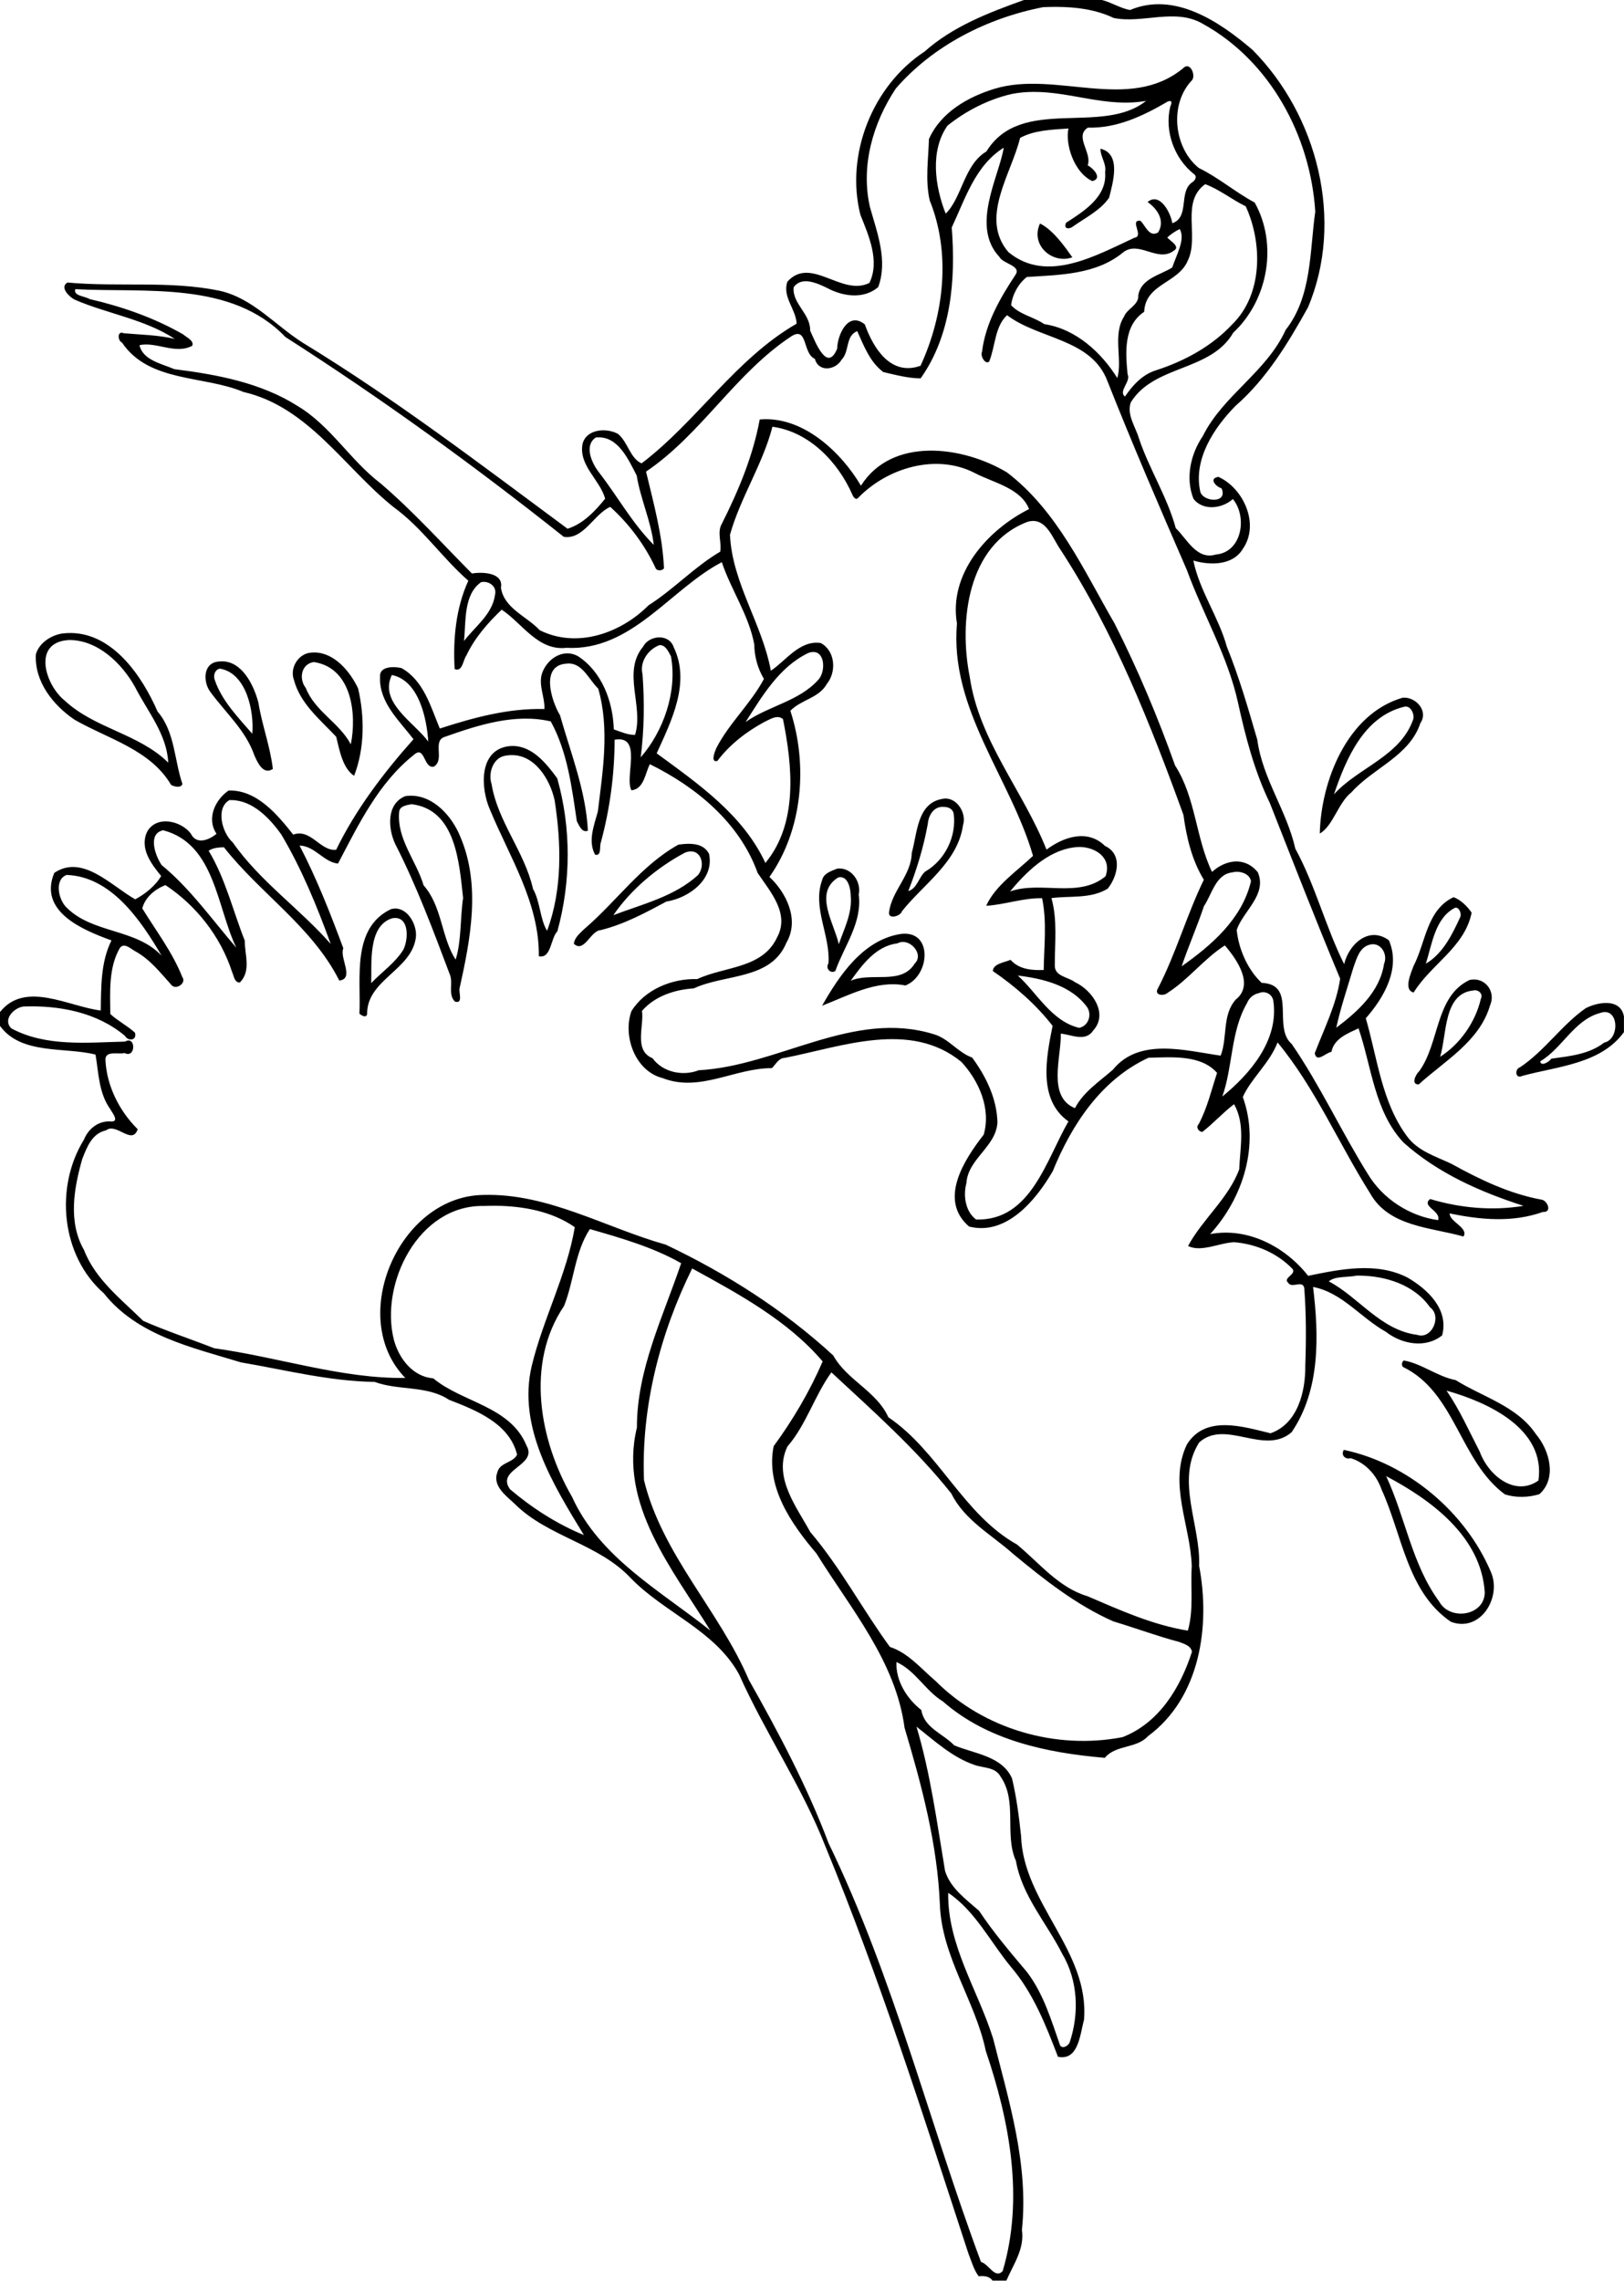 <?xml version="1.0" encoding="UTF-8" standalone="no"?>
<svg id="svg2" xmlns:rdf="http://www.w3.org/1999/02/22-rdf-syntax-ns#" xmlns="http://www.w3.org/2000/svg" height="1737pt" width="1237pt" version="1.1" xmlns:cc="http://creativecommons.org/ns#" xmlns:dc="http://purl.org/dc/elements/1.1/" viewBox="0 0 1237 1737">
 <path id="path4" d="m974.88 0c-33.48 12.05-67.57 25.05-94.56 49.088-49.52 32.4-75.68 98.012-61.1 155.45 7.93 19.78 18.67 44.04 8.57 64.8-26.32 13.26-55.64-26.08-78.07-1.2-5.08 14.53 8.18 26.12 8.77 40-58.34 33.71-94.59 92.6-147.58 132.98-10.96-4.53-13.24-20.85-22.71-28.17-11.14-5.88-29.85-4.51-33.52 9.56-3.95 20.65 16.47 34.05 21.52 52.25-9.48 11.73-21.12 24.13-35.84 28.6-82.45-61.05-164.12-123.45-251.81-176.9-26.39-16.58-47.74-42.51-79.27-49.61-47.77-9.91-96.84-3.38-145.03-7.88-7.95 4.63 2.187 13.98 6.85 16.32 31.12 13.45 66.94 18.65 95.28 37.37-16.04-3.81-32.38-3.96-48.62-5.41-6.2-2.79-5.96 7-1.54 8.96 25.74 38.1 77.72 30.99 115.58 46.95 61.94 14.25 96.07 72.14 142.92 109.6 27.24 19.74 46.1 48.14 71.19 70.1-11.94 26.07-14.66 55.7-13.03 84.09 7.52 3.25 8.01-8.86 11.21-12.96 7.8-16.64 20.54-31.2 33.59-43.56 19.36 12.72 34.46 39.37 61.47 36.32 62.28 3.31 98.74-55.69 148.1-81.55 8.91 26.66 25.76 50.4 30.91 78.3 0.15 11.6 3.26 22.91 9.19 32.86-12.56 23.6-33.1 42.03-45.31 65.82-1.28 2.97-5.92 14.03 0.96 12.28 11.66-15.55 27.51-27.77 44.51-37.01 5.3-2.35 12.4-7.59 17.98-2.85 9.05 44.9 14.52 99.12-16.74 136.94-21.3-45.89-63.95-75.32-103.51-104.35 14.06-30.91 32.43-67.32 16.23-100.99-4.32-13.26-23.47-11.63-29.23-0.48-20.03 24.2 0.83 56.62-7.6 83.93-6.99 0.08-13.75-3.03-20.24-5.26-0.7-26.38-11.31-55.02-34.22-69.75-14.73-7.97-30.37 3.44-34.48 17.66-2.74 11.14 3.15 21.63 2.66 32.73-34.17-0.95-67.41 8.13-99.62 18.56-8.69-20.84-15.25-45.62-36.44-57.55-6.96-1.69-21.34-2.01-20.45 8.39-1.05 24.38 18.33 41.58 31.84 59.33-28.5 31.99-54.95 66.83-73.66 105.28-15.05 1.58-24.12-20.58-40.84-14.47-14.91-18.7-34.48-42.81-61.57-41.97-12.84 8.82-21.23 26.81-11.48 41.15-6.02 5.24-18.98 11.45-24.53-0.25-9.63-12.34-32.55-17.39-41.43-1.84-7.59 15.65 3.72 30.74 13.25 42.3-5.3 9.27-15.29 17.2-24.68 22.22-22.85-12.87-50.188-43.31-77.088-25.17-15.312 36.96 27.35 54.4 54.458 64.29-10.282 20.71-9.808 44.09-10.182 66.73-30.288-3.6-72.063-28.79-95.938 1.47v13.18c20.088 27.82 62.212 19.9 90.949 27.32 3.013 17.7 3.063 36.8 14.171 52.1 1.59 3.1 8.6 11.5 1.17 11.6-11.915-1.2-22.078 6.5-26.378 17.3-27.937 45.1-21.825 110.6 18.912 146.2 31.826 40.3 84.026 51.6 130.56 65.8 42.32 7.2 84.16 18 127.31 18.6 22.97 8.5 49.68 3.1 70.78 17 25.77 10 57.55 22.5 64.85 52.2-3.37 7.8-16.52 7.3-18.79 16.9-4.93 13.3 8.82 22.5 16.92 30.4 31.57 31.1 79.4 37.6 109.91 70.1 32.05 33.2 80.24 49.8 103.25 91.7 24.92 55.9 60 106.8 82.27 163.9 52.24 126.7 93.61 257.5 136.17 387.6 2.91 7.3 5.01 15.2 9.7 21.6 5.03-0.3 10.04-0.3 13.25 4.2h13.18c6.77-15.6 17.43-30.2 14.81-48.3 6.57-62.2-12.4-122.7-27.43-182.2-14.48-46.1-43.56-88.9-42.76-138.7 25.71 17.2 40.17 46.9 59.71 70.5 21.23 24.8 33.31 55.6 44.79 85.6 19.7 4 21-21.6 24.8-35.1 5.5-65.6-57.89-111-59.92-175.1-1.98-18.4-4.31-36.8-8.61-54.8-9.46-21.4-36.05-23.5-55.06-31.5-10.89-11.4-28.46-16.4-31.3-33.6-13.77-10.8-24.51-27.9-23.68-45.7 18.07 8.1 27.48 27.3 44.22 37.5 42.56 37.3 99.36 49 154.15 53.7 10.4-12.6 30.1-8.6 41.1-20.6 49.8-36.7 59.6-105.1 48.7-162.2 1.6-38.6-22.8-81.6 0.1-117.5 25.2-22.5 61.8 12.9 88-9.7 27.4-40.4 26-91.9 20.4-138.3 27.7 5.3 45.4 29.4 69.3 42.7 15.1 11.8 37.8 16.1 53.6 3.4 6.6-24.8-13.9-44-33.1-55.1-29.5-15-63.7-7.9-94.5-1.6-21.8-27.7-57.5-46.5-93.3-39.7 31.5-34.5 47.5-85.2 31.1-130.5 7.6-17.3 25.7-32.4 33.1-52.01 35.8 43.41 58.2 96.21 87.9 143.31 17.9 32.4 57.9 32.6 89.1 41.5 5.2-8.4-13.5-14-13.1-22 29.2 6.1 60 8.9 88.7-1.4 9.3 0.6 4.2-11.1-1.3-11.7-30.5-5.6-58.8-19.2-85.7-34.1-15-7.1-32.2-12.2-42.4-26.3-24.1-32.5-28.2-74.6-39.2-112.26 17.4-19.74 33.5-47.75 22-74.25-19-14.03-38.2 3.81-42.6 22.69-17.7-35.4-27.4-74.93-46.5-109.95-8.1-36.15-31.3-66.82-36.2-103.69-8.7-29.88-17.3-59.73-29-88.56-7.9-28.53-25.9-52.93-31.9-82.03 16.1 4.74 37.9 4.82 47.3-11.39 16.1-23.44 0.3-57.6-23.4-68.27-9.6 1.46-2.5 9.31 3 10.92 6.3 14.86-17.8 13.09-20.3 3.09-6.8-30.76 13.1-60.81 33.6-81.62 29.5-25.78 50.1-59.82 68.9-93.64 34.9-82.24 9.3-182.83-52.8-245.3-31.2-26.69-74.1-55.827-116.6-37.889-9.1-1.65-17.6-7.226-26.7-9.551h-74.32zm31.22 6.555c18.7 0.112 37.4 2.506 54.3 10.57 27.7 5.587 58.4-9.738 84.6 5.437 64.3 35.288 102.7 106.89 107.3 178.85-5.4 37.89-3.1 80.75-28.2 112.69-18.2 40.09-59.4 62-78.9 101.08-11.6 17.15-16.7 39.88-8.9 59.61 9.1 12.07 27.8 9.31 37.5 0.31 13.9 16.39 9.1 50.58-16.2 52.84-18.3 5.42-27.4-14.9-38.1-25.08-8.2-30.07-25.4-56.4-35.2-85.85-3.2-10.8-11.8-22.43-7.6-34.02 22.3-35.91 76.1-29.14 97.5-66.23 33.5-31.32 42.5-84.57 20.4-123.94-18.4-9.81-34.4-23.77-53.2-32.89-24.1-19.49-28.2-61.33-6.2-83.83 3.4-5.338-2.5-18.038-8.9-10.963-51.6 42.153-121 1.725-179.3 19.363-25.38 7.725-51.29 22.49-62.53 47.9-0.55 19.41-3.67 39.11 0.73 58.39 20.3 50.16 13.71 108.77-8.74 157.43-28.32 10.15-44.92-16.63-53.02-39.33-15.9-13.12-26.15 9.93-26.35 23.08-9.73 23.5-21.04-7.19-25.74-17.23 0.46-16.03-17.25-25.64-15.69-41.24 7.53-10.71 22.2-3.98 31.54 0.5 15.09 8.21 34.9 11.24 48.95-0.65 9.38-25.48-1.06-51.87-7.93-76.51-8.83-39.25 3.04-79.95 24.75-112.63 35.58-41.047 87.34-67.109 140.31-77.409 4.26-0.176 8.52-0.272 12.82-0.246zm-22.29 80.939c36.29-0.224 69.89 15.146 107.39 8.557-42 33.539-119.01-5.413-152.01 48.139-21.38 12.71-23.18 44.04-38.78 59.21-10.27-25.95-15.07-59.95 1.73-83.8 17.67-14.14 39-25.05 61.16-30.137 6.96-1.35 13.78-1.927 20.51-1.969zm130.19 8.715c1.7 0.094 1.8 1.903 0.2 5.431-5.6 23.25 3.9 49.37 22.6 64.11 3.4 2.29 1 6.3-1.8 7.89-13.1 9.1-2 32.95-18.8 38.89-1.6-10.2-12-29.89-23.6-20.19 9.2 6.25 17.1 17.86 10 29.01-8.6 4.89-12-6.75-16.8-11.19-10.9-1.15 3.8 14.81-5.6 16.16-36.3 16.68-83.54 44.13-120.14 13.62-27.62-32.46 2.75-73.89 11.19-108.64 13.54-7.42 30.65-7.87 46.05-8.96-3.2 14.56 5 41.81 22.7 50.07 10.2-2.37 0.8-12.45-4.4-14.96 4.5-11.93-13-27.59 0.2-35.95 27.5 0.86 52.9-11.26 76-24.812 0.9-0.35 1.7-0.51 2.2-0.479zm-158.31 44.401c-4.5 27.74-31.74 74.62-4.08 104.04 3.2 6.48 21.34 8.35 15.2 17.06-14.7 22.22-28.57 46.35-31.8 73.25-1.92 3.28 2.73 12.46 6.78 9.33 5.92-14.33 5.31-33.53 17.07-44.22 30.43 23.12 80.44 22.22 95.64 62.96 23.9 60.37 49.6 119.96 75.5 179.51 15.5 42.45 38.9 81.77 48.7 126.22 7.2 32.83 15.7 65.5 30.4 95.86 22 55.82 43.7 111.73 66.9 167.1-3.6 24.69-15.3 47.74-24.2 70.98 1.9 9.6 10.3-0.5 15.9-1.3 2.4-12.69 15.6-17.61 25.8-22.41 12.5 36.51 15 78.91 42.7 108.61 32.7 29.3 73.1 47.1 114.4 60.4-29.8 4.9-60.2 2.1-88.9-6.5-9 6.9 10.4 11.1 7.6 20.1-27.2-3.7-52.8-20.3-67-44-25.3-40.5-45.3-84.2-72.4-123.69-18.7-15.97 5.4-56.85-28.6-58.19-13.3-12.41-22-32.16-23.8-50.47 6.2-18.05 29.2-33.5 20.1-54.82-12.4-15.3-30.8-11.94-43.6-0.34-15.6-32.41-15.4-70.54-35.2-101.37-16.4-46.1-35.4-91.3-57.5-135-29.5-50.81-54.5-107.24-102.4-143.88-42.09-25.33-109.56-34.33-139.18 12.57-18.41-31.36-55.01-66.75-96.38-63.06-6.39 34.8-20.15 67.66-36.04 99.24-4.82 8.19 0.04 17.95-1.56 26.61-24.59 14.47-44.17 35.79-68.23 51.06-26.42 26.6-68.21 41.42-103.65 23.7-12.32-13.28-33.79-20.57-36.91-40.37 2.77-14.6-17.75-15.3-27.61-13.6-28.68-28.88-56-59.33-87.02-85.83-28.72-21.82-47.58-54.85-78.89-73.59-35.04-22.27-76.91-30.02-117.37-35.11-12.15-5.23-30.04-8.56-33.25-22.82 15.59-3.72 34.24 9.15 50.2 0.55 2.15-4.78-5.55-8.09-8.79-10.95-27.68-15.84-58.09-26.42-88.919-33.52-4.425-2.82-15.739-2.98-13.602-9.43 67.001 3.6 148.69-8.14 200.06 45.56 91.95 58.84 179.36 122.16 264.99 190.19 18.73 3.13 28.85-21.77 44.29-28.47 17.82 16.03 33.02 36.32 43.18 58.33 1.27 3.01 6.73 2.46 7.98 0.05-1.41-31.3-9.84-61.64-17.09-91.96 52.88-35.76 85.03-93.8 138.7-129.06 15.41-9.3 10.26 16.72 22.04 21.69 3.55 13.14 19.83 10.72 25.43 0.83 7.77-7.81 3.47-22.67 14.9-27.2 6.35 14.01 12.15 29.55 24.85 38.95 11.7 2.7 23.43 5.92 35.53 6.02 29.34-41.42 33.46-94.55 29.6-143.65 12.78-27.02 22.3-59.02 49.53-75.96zm92.11 0.95c-0.2 7.66 5.9 14.26 4.4 22.29 2.1 23.45-20.1 37.21-37.2 48.24-2.9 6.74 4.1 5.93 6.7 3.45 11.8-8.29 26.1-15.32 34.3-27.29 3.6-14.43 11.9-41.77-8.2-46.69zm99.7 33.78c13.4 4.91 25.5 14.71 38.6 21.1 16.1 35.14 16.2 83.76-12.6 112.07-19.6 21.19-45.9 35.37-73.3 44.18-12.7 4.11-21.8 14.12-29.1 24.85-6.6-5.19 5.9-14.24 2.5-21.22-2-20.81-3.9-46.36 15.8-59.47 1.2-27.14 32.8-26.87 41.8-49.35 10.6-22.89-7.1-55.3 16.3-72.16zm-157.3 37.44c-9.56 20.88 12.2 39.02 30.8 32.18-7.1-10.03-18.3-26.05-30.8-32.18zm133 5.26c5.8 9.61-3.3 25.01-7.1 36.66-11.6 7.29-29.6 10.41-32.3 26.31 0.6 9.58-10.4 12.44-13.6 20.42-11.1 17.32-1.2 41.27-6.4 58.48-15-24.17-39.4-46.84-69.56-51.34-9.9-6.85-23.28-9.03-31.5-17.97 1.02-9.84 7.01-20.89 14.96-26.9 31.3-2.03 66-2.23 91.5-23.31 15.1-12.04 32.8 9.9 48.3-1.64 6.9-3.96-3.3-9.16-6.1-12.68 3.5-3.21 7.5-5.86 11.8-8.03zm-387.75 188.22c35.04 4.8 62.43 33.47 76.11 64.67 0.89 2.3 3.47 5.84 5.78 2.77 27.85-28.53 74.39-42.3 110.96-23.27 17.85 9.26 43.54 14.25 51.52 34.22-39.53 19.81-76.81 61.46-68.66 109-7.21 81.41 51.2 147.47 72.4 221.14-14.92 14.31-35.93 28.17-44.57 47.53 17.92-1.08 35.11-7.56 53.22-7.21 4.72 22.53 1.83 45.55 1.54 68.32-11.43 0.51-23.64-0.63-31.55-9.65-5.7 2.43-16.75 3.76-16.88 10.69 21.23 14.53 41.04 31.77 56.88 52.13-5.95 29.8-14.29 70.2 15.1 91-21.2 36.6-35.84 94.9-87.91 93.4-10.13-7.3-12.51-22.8-9.24-34.6 1.44-23.3 28.17-34.5 29.55-57.8-0.55-22.7-10.91-43.9-24.11-61.8-13.68-4.9-22.4-18.11-36.44-22.19-76.77-23.77-148.16 30.19-223.9 34.29-15.09 5.9-34.16 2-44.01-11.5-18.04-7.3-7.85-30.75-9.99-44.99 12.16-14.12 31.23-20.3 49.4-21.46 29.39-13.86 73.39-7.77 88.07-43.39 12.74-21.9 0.06-47.54-16.1-62.71 31.49-44.61 36.79-106.23 19.93-158.16 9.98-10.59 27.31-12.05 34.74-25.65 9.45-11.59 7.94-31.55-5.8-38.86-20.1-3.04-33.25 16.96-47.55 26.37-8.19-44.74-36.84-83.6-38.91-129.46 10-35.55 31.36-67.44 40.42-102.83zm-166.23 10.1c19.6-0.67 29.17 21.31 37 36.34 3.63 22.46 13.62 43.34 16.25 66.04-20.45-20.43-34.48-46.24-52.13-68.99-6.9-8.77-14.55-25.57-3.05-33.25 0.65-0.07 1.29-0.11 1.93-0.14zm413.86 79.61c14.03-0.5 19.62 17.43 26.92 27.75 50.7 77.97 85.2 165.06 116.8 252.12 2.9 21.44 8 43.04 19.4 61.69-16.4 33.76-26.5 70.22-43.8 103.59-3.7 6.29 5.3 7.52 9.1 4.22 20-12.68 34.8-32.56 54.7-45.29 11.1 12.84 28.4 37.29 10.4 51.56-13.2 14.73-7.7 36.49-14.4 53.39-33.6-4.8-77.6-17.51-102.6 13.4-12.8 11.2-28.1 21.1-36.1 36.6-26.74-10.9-12.8-49.2-13.5-70.96 10.4 1 23.6 8.23 31-3.13 14.5-16.07-1.2-38.3-17.4-45.79-6.3-5.01-19.4-5.43-19.3-15.77-0.1-21.49 2.7-43.25-3.2-64.34 17.5-2.35 37.5 0.95 53.6-9.02 9.5-11.85 14.5-32.65-2.6-40.64-16.7-16.4-39.5-8.56-55.7 3.51-22.17-55.93-64.26-103.64-73.12-164.6-10.4-52.27-2.48-125.71 55.16-147.51 1.64-0.48 3.18-0.73 4.64-0.78zm-522.25 57.99c6.35 0.11 12.28 5.26 10.48 12.35-2.52 18.58-18.89 30-29.5 43.93 1.87-18.35-0.61-44.29 16.29-56.02 0.9-0.19 1.82-0.28 2.73-0.26zm-393.1 48.68c-2.672-0.03-5.4 0.1-8.183 0.43-10.85 1.59-22.326 8.97-25.401 19.87-1.45 25.92 16.426 48.48 36.901 62.28 31.799 18.25 72.209 28.46 91.859 62.03 3.01 1.77 9.68 3.2 10.78-0.94-7.87-22.97-7.06-49.61-23.66-68.92-14.7-33.67-42.22-74.17-82.296-74.75zm-2.021 6.68c27.2-0.18 50.197 22 62.827 44.63 11.87 23.31 30.36 44.98 31.66 72.1-27.98-27.61-69.862-32.35-98.487-59-18.625-14.79-31.613-55.83 4-57.73zm563.22 4.86c5.08 0.37 7.79 6.77 9.93 10.72 6.13 33.88-7.3 71.46-28.83 96.11 3.35-26.25 3.68-52.76 1.73-79.15-2.9-11.72 5.3-23.61 16.12-27.67 0.36-0.03 0.71-0.04 1.05-0.01zm146.01 6.54c10.72 0.62 11 18.82 4.45 26.14-18.32 20.8-47.41 24.99-69.46 40.52 15.88-24.83 32.14-52.59 59.77-65.77 1.97-0.71 3.71-0.98 5.24-0.89zm-475.47 0.44c-1.96-0.02-3.97 0.15-6.02 0.54-10.61 2.64-17.51 15.08-13.59 25.55 5.94 22.66 24.97 37.84 40.23 54.14 3.1 12.58 6.17 30.16 17.07 37.16 10.08-25.89 10.1-56.13 3.8-83.2-7.6-16.01-22.51-34.01-41.49-34.19zm-88.43 8.43c-2.02 0.02-4.12 0.28-6.32 0.82-11.65 3.6-10.79 19.78-4.57 28.12 14.38 19.73 33.87 36.81 42.01 60.51 3.04 6.92 8.56 19.17 17.63 13-2.42-21.22-10.35-41.79-13.74-63.09-4.45-16.87-15.55-39.56-35.01-39.36zm87.76 0.69c36.46 5.46 40.97 50 35.21 78.33-11.02-20.77-34.18-31.4-42.86-53.66-6.82-8.59-4.44-22.91 7.65-24.67zm243.19 1.37c13.03 0.37 19.1 15.83 27.61 23.94 10.95 38.26 4.32 78.45-0.4 117.16-3.55 13.03-9.66 27.97-2.58 40.95 6.4 1.35 3.96-7.5 5.44-11.59 8.65-31.87 13.05-64.88 13.15-97.87 27.2-4.79 9.05 35.86 16.03 48.17 12.09-1.35 12.93-16.21 17.52-24.88 44.23 21.78 85.56 55.86 102.62 103.53 11.9 17.79 30.82 38.54 18.53 61.34-13.96 29.94-50.03 27.49-76.05 39.72-23.83-0.76-49.8 9.79-62.66 30.52-8.51 23.85 3.68 57.26 29.79 63.76 35.34 13.8 68.75-9.7 103.94-9.5 3.76-3.6 6.38-9.7 12.38-9.8 54.54-10.74 119.33-35.94 168 3.8 16.77 18 28.44 44.6 21.31 69.3-18.44 23.7-43.54 62-13.93 87.5 35.49 9 63.8-25.2 79.71-52.8 18.1-44.5 46.3-87.2 91.1-107.9 22.5-0.5 49.8-3.1 65.3 14.4-5.4 16.4-9.3 33.4-17.5 48.8-3 2.9 0 7.3 3.5 7.4 10.6-8.2 19.5-18.3 30.2-26.4 10.8 19.1 5.7 41.3 4.9 62-10.2 27.7-35.1 47.6-48.7 73 12.5 6.2 29.4-2.9 43.7-3.6 20.9 1.6 41.3 10.4 55.9 25.6 3.3 5.4-9.5 8.3-4.4 12.9 3.4 6 13.7-2.9 15.4 5 1.9 24.5 1.9 49.3 1 73.9 0.3 24.4-7 55.4-33.1 64.5-26.2-6.3-61.9-17.8-79.6 10.6-17.9 37.3 3.5 77.5 4.6 116-1.3 20.3 2 41.4-3.7 61.3-33.5-5.4-64.6-19.5-95.6-32.8-27.4-8.1-45.8-31.6-67.1-49.2-51.32-28.7-74.25-88.5-122.5-121.2-11.34-25-39.2-35-52.46-58.8-47.06-43.3-101.75-78.1-159.54-105.5-57.52-16.2-111.96-49-173.27-47.3-80.69 0.7-130.62 116.9-74.65 174.2-59.8 1-121.35-19.9-181.79-28.2-22.53-8.8-45.56-16.4-67.73-26.1-20.77-20.5-45.497-39.3-56.372-67.5-15.3-26.5-9.638-58.8-1.65-86.7 4.487-11.3 9.237-24.3 22.692-27.2 9.61-7.8 24.87 14.8 30.07-1.1-17.34-17.1-29.48-41-30.71-65.8-0.428-9.55 12.58-5.1 18.18-6.7 10.92 5.5 11.02-16.95 0.47-10.88-35.915 0.84-75.215 5.13-108.14-12.51-8.675-8.2 2.112-19.65 11.35-20.89 33.975-1.27 69.9 5.38 96.66 27.88 3.59 5.95 11.78 4.01 9.58-2.98-7.26-6.63-16.19-11.14-23.46-17.74-0.18-20.88-1.77-43.88 8.96-62.68 4.17-6.13 10.81 0.96 15.16 3.12 13.71 7.6 23.36 19.99 33.66 31.42 4.13 6.04 15.13-1.1 10.78-7.05-9.35-23.6-24.93-43.93-38.14-65.39 2.87-10.75 12.04-18.22 22.05-22.19 29.4 19.48 52.51 48.94 63.45 82.67 1.8 3.71 2.01 10.08 7.37 10.1 11.09-10.97 4.57-26.62 4.73-39.89-11.34-28.54-18.41-59.08-34.4-85.55 4.21-2.86 9.61-3.18 14.56-3.32 34.69 44.17 84.09 75.74 109.85 126.91 14.79-1.84-0.07-21.66 3.84-30.71-12.31-33.18-25.41-66.58-41.69-97.81 14.4 0.2 23.24 15.94 36.64 17.11 19.49-37.14 38.49-76.68 72.08-103.37 10.91-9.87 9.14 13.35 19.21 11.09 10.77-6.64-2.14-24.95 10.83-28.5 31.85-11.26 66.71-22.43 100.41-14.55 15.96 29.01 20.03 62.7 24.83 94.97 2.12 3.95 4.83 11.33 10.53 9.1-1.84-37.98-16.48-74.31-26.55-109.98-7.74-12.69-19.35-47.34 6.1-49.09 0.93-0.12 1.83-0.16 2.7-0.14zm-332.65 4.91c25.54 4.13 32.78 41.34 30.85 61.98-12.81-14.84-28.71-30.96-35.54-50.74-1.9-4.27-0.27-10.31 4.69-11.24zm163.77 6.05c26.14 5.27 33.35 42.58 34.65 63.39-13.04-17.98-47.38-37.32-34.65-63.39zm963.39 21.58c-0.3 0.01-0.7 0.04-1.1 0.09-52.9 15.38-77.7 79.66-78.8 129.26 12.8-7.3 17.4-29.27 30.2-39.28 20.7-23.27 55.1-34.31 65.6-65.86 7.8-11.36-4-24.62-15.9-24.21zm1.9 8.43c5.3-0.05 8.8 8.19 7 12.66-12.4 34.9-52.4 45.5-75.3 70.97 11.5-33.85 28.4-73.91 66.6-83.34 0.6-0.19 1.1-0.29 1.7-0.29zm-849.34 37.58c-1.89-0.06-3.84 0.06-5.84 0.36-27.57 4.59-25.57 40.23-16.65 60.4 18.75 45.25 47.04 88.64 46.48 139.44 11.95 2.41 11.07-17.09 17.64-23.76 12.99-47.23 13.27-98.34-0.12-145.65-10.07-13.83-23.25-30.25-41.51-30.79zm-2.39 8.68c22.52-0.54 37.07 23.01 41.44 43.16 6.35 41.08 7.43 84.65-7.18 124.08-6.67-10.36-6.52-27.7-13.44-39.9-7.93-35.22-33.58-63.94-39.42-99.67-3.56-10.75 1.54-25.91 13.99-27.24 1.57-0.26 3.11-0.4 4.61-0.43zm-96.21 38.67c-1.49 0.03-3 0.15-4.52 0.38-18.15 7.25-16.58 30.88-9.58 45.68 20.3 39.72 35.95 81.72 51.67 123.42 4.01 8.36-1.97 19.22 5.07 26.46 8.26 2.66 3.4-9 4.52-12.77 10.43-47.06 20.3-98.04 0.7-144.07-7.84-19.42-25.55-39.58-47.86-39.1zm510.13 2.67c-1.19-0.02-2.4 0.1-3.64 0.39-23.86 4.28-23.5 32.68-28.84 51.32-0.32 21.27-19.26 36.21-21.68 56.93-0.5 6.75 11.26 3.2 12.35-1.32 20.71-26.14 53.14-46.64 58.17-82.11 3.41-10.69-4.94-24.94-16.36-25.21zm-680.21 1.48c20.26 0.24 36.48 17.3 47.55 32.89 19.42 32.79 33.98 68.36 46.97 104.11-28.94-33.16-67.39-59.62-93.19-96.58-10.48-9.37-16.49-32.93-3.3-40.4 0.66-0.02 1.32-0.03 1.97-0.02zm171.46 3.9c42.31 5.04 45.37 55.84 49.1 89.28-2.86 19.08-1.51 41.15-7.1 58.65-13.68-20.79-12.79-50.74-30.49-70.64-7.04-23.63-25.58-43.98-23.31-69.85 0.43-5.77 7.31-6.54 11.8-7.44zm505.37 2.55c0.59 0 1.19 0.03 1.82 0.1 4.22-0.06 8.47 2.15 9.04 6.71 2.77 21.29-8.35 44.04-27.1 54.76-6.1 5.15-7.82 16.37-16.17 18.59 8.04-20.43 14.56-41.79 18.52-63.59 0.66-7.94 5.12-16.48 13.89-16.57zm-741.81 22.28c49.34 12.98 50.87 72.97 69.61 111.81-22.27-25.73-44.17-56.72-71.11-78.67-6.06-8.91-13.67-30.06 1.5-33.14zm500.8 12.9c-3.46-0.03-6.98 0.34-10.23 0.77-35.75 19.9-59.22 54.43-89.97 80.61-3.91 3.83-8.99 7.98-9.6 13.79 9.83 9.15 15.85-12.45 25.45-12.99 22.44-5.54 42.56-16.47 62.7-27.22 21.31-3.4 45.74-21.11 40.56-45.39-3.88-7.51-11.28-9.5-18.91-9.57zm372.1 3c15 0.28 30.7 10.52 24.3 27.91-25.5 21.3-61.76 4.1-90.89 14.44 14.5-17.57 35.28-38.52 60.29-41.86 2.1-0.37 4.2-0.53 6.3-0.49zm-369.89 4.21c10.04 0.48 12.95 14.37 6.09 22.64-22.31 20.33-52.92 27.59-80.5 38.08 16.71-24.47 41.94-45.58 68.11-59.48 2.34-0.96 4.44-1.33 6.3-1.24zm141.15 16.27c-0.8-0.01-1.61 0.03-2.44 0.14-5.47 2.26-12.76 4.25-14.32 10.85-9.61 26.34 8.01 52.76 5.99 79.32-3.33 5.22 2.67 10.4 6.62 7.14 8.41-23.76 25.66-45.77 22.23-72.62 2.5-11.71-6.13-24.65-18.08-24.83zm377.64 3.14c6.1-0.16 12.9 2.81 13.9 9.05-8.5 35.96-37.9 61.11-66 80.94 6.5-19.26 14.8-38 21.2-57.26 7.6-11.18 11.2-30.43 26.9-32.12 1.3-0.37 2.6-0.57 4-0.61zm-1113.8 3.01c42.698 1.43 70.948 43.62 90.478 76.88-24.7-26.21-66.102-20.81-90.99-46.35-7.462-7.76-11.088-26.14 0.512-30.53zm737.12 2.14c7.32 0.33 9.43 11.55 9.48 17.71 1.56 16.38-6.15 31.1-11.36 46.07-4.32-19.92-24.24-48.88-0.56-63.52 0.87-0.21 1.68-0.3 2.44-0.26zm583.47 19.02c-25.7 12.18-26.4 42.98-38.1 65.48-2.1 5.91-10.1 23 0.1 25.29 16.4-26.77 48.6-43.11 55.2-75.99-4.2-6.26-10.5-12.26-17.2-14.78zm2.1 9.99c3.4-0.06 5.6 5.91 4.3 8.84-7.6 16.64-16.7 35.11-32.8 44.49 5.9-18.38 8.7-43.49 27.8-53.24 0.3-0.06 0.5-0.09 0.7-0.09zm-1009.9 0.83c-1.28 0.02-2.61 0.21-3.97 0.6-37.75 18.02-28.37 66.51-30 99.46 1.8 1.72 6.38 4.44 7.32 0.59-0.44-33 42.66-41.94 46.46-73.41 1.23-11.47-7.41-27.42-19.81-27.24zm-0.15 9.01c13.72-0.24 12.74 20.63 8.1 29.96-7.44 12.5-21.62 22.24-30.7 32.1 0.67-18.2-3.4-54.2 19.66-61.72 1.05-0.22 2.03-0.32 2.94-0.34zm485 14.95c-1.34 0.02-2.75 0.14-4.24 0.38-35.4 6.03-57.65 39.37-74.06 68.17 25.11-9.69 51.8-24.72 79.36-19.27 22.72-8.99 26.19-49.76-1.06-49.28zm-1.16 7.84c9.69 0.14 19.03 12.96 11.12 20.45-12.65 21.06-41.56 7.87-61.03 16.53 11.13-15.48 24.15-33.17 44.59-35.65 1.71-0.95 3.52-1.36 5.32-1.33zm447.32 2.17c8.8-0.05 14.1 10.63 10.6 18.63-4 26.75-25.5 45.81-45.5 60.87 4.2-19.4 10.7-38.24 16.3-57.25 3-8.24 5.8-19.6 15.8-21.87 1-0.25 1.9-0.37 2.8-0.38zm-338.14 29.83c24.05 2.91 50.94 9.39 66.04 30.1 4.8 7.22 1.2 18.1-7.7 19.67-26.3-6.29-40.36-33.71-58.34-49.77zm434.14 3.73c-1.3 0.02-2.6 0.17-4 0.48-32.9 15.67-28.3 59.97-48 86.95-3.1 2.7-8.2 12.7-0.4 12.5 24.8-22.6 57.8-40.8 67.9-75.16 5.4-12.24-3.2-24.92-15.5-24.77zm1.2 10.25c4 0.03 7.8 3.77 5.5 8.35-5.1 22.15-20 43.15-38.7 55.03 6.5-21.21 3-60.36 31.6-63.15 0.5-0.16 1.1-0.23 1.6-0.23zm-201.5 1.87c4.4 0.07 8.4 3.05 9.4 7.71 5.9 38.04-22.6 70.5-48.5 91.6 10.2-28.9 7.8-61.78 23.5-88.9 1.9-4.76 6.1-8.47 11.1-9.47 1.5-0.67 3-0.97 4.5-0.94zm326.9 10.26c-6.9-0.14-14.6 2.17-20 4.97-23.1 16.19-39.1 40.68-62.6 56.28-5.3 1.7-4.4 11.4 2.1 8.2 33.7-9.2 74.8-11.3 96.9-41.7v-14.95c-1.7-9.32-8.6-12.64-16.4-12.8zm-1.8 8.64c13.6-0.09 13.3 26.18-0.6 29.08-14.5 11.23-32.7 12.83-50.4 15.33-1.7 2.9-10 7.9-10.5 2.5 21.1-12.52 32.2-39.21 56.8-45.97 1.8-0.63 3.3-0.93 4.7-0.94zm-1056.1 184.41c26.38 0.3 53.76 5.3 75.38 20.4-7.59 45.2-30.1 87.1-40.93 131.8-13.96 58.5 20.52 113.6 49.6 161.3-25.47-10.4-49.55-25.9-70.32-43.6-13.84-19.1 26.59-22.5 15.72-41.5-15.41-37.7-61.21-41-88.81-64.1-19.37-1.5-32.49-18.6-37.39-36.2-13.92-54.1 23.49-129.2 85.53-127.9 3.71-0.2 7.45-0.2 11.22-0.2zm89.74 22.2c29.56 8.5 60.1 17.2 86.92 32.5-17.27 51.1-42.25 101.4-42.13 156.4-17.76 73.1 34.36 135.4 69.92 193.3-47.41-37.8-105.46-69.4-131.61-127.1-31.23-53.9-44.56-127.5-7.68-181.9 9.49-23.9 10.29-51.6 24.58-73.2zm97.41 37.5c44.32 24.3 91 49.5 124.23 88.5-12.4 28.7-28.29 55.6-46.65 80.7-7.8 38.8 16.89 74.1 40.7 102.1 32.6 52.6 75.5 102.5 83.94 166 16.32 54.7 31.21 110.5 33.6 167.8 1.66 50.3 33.72 91.8 43.76 139.9 22.65 66.6 36.6 140.5 16.05 209.5-7.37 7.9-13.29-6.8-20.65-8.7-49.33-132.4-83.15-271-145.09-398.6-20.36-54-47.51-105.2-75.85-155.4-28.08-66-82.69-119.3-99.92-190.3-2.74-69.5 15.27-139.6 45.88-201.5zm635.04 6.8c25.2 0.2 52.5 8.7 67.5 30.2 11.6 8.4 1.7 31-12.3 26.2-34.9-4.5-55.8-36.1-84.1-50.9 6-5.3 18.1-3.6 26.4-5.5h2.5zm42.5 80.8c-1.9 1.2-2.4 4.7-0.7 6.2 49.9 24.2 53.9 89.5 97 121.3 10.6 3.3 22.2 3 32.8-0.2 17-15.1 9.7-41.9-3.4-57.3-17.9-26.6-50.5-35.2-76.3-51.3-17.5-3.4-32.2-15.7-49.4-18.7zm-545 11.3c39.04 36.3 80.52 72.9 114.16 115.3 12.65 25.7 38.84 39.5 59.44 58 29.39 24.3 59.8 48.3 94.9 63.8 21 6.3 41.6 14 62.8 19.6 4.7 1.9 11.2 3.6 12 9.4-11 34-31.2 67.7-66.1 81.2-63.2 12.3-132.09-7.5-177.91-53.4-13.83-11.7-26.01-26.8-43.58-32.5-26.15-35.8-46.88-75.4-75.82-109.4-13.23-24.2-35.53-52.3-21.81-81.3 18.1-21 25.81-48.4 41.92-70.7zm585.7 17.4c39.4 11.1 94.6 36.3 87.5 85.6-22.5 15.9-47.9-5.3-55.8-27.3-10.2-19.7-19.2-40.1-31.7-58.3zm-97.8 56.4c-3.2 5.4 1.9 9.4 6.5 7.9 14.2 4.3 24.8 16.2 29.5 30 19.6 42.7 24.2 97.4 66 125.8 28.1 10.5 48.5-23.3 38.1-47.3-24.2-57.3-79.5-103.7-140.1-116.4zm40.3 25c43.2 22.8 90.5 57.7 93.9 110.7-0.2 22.4-33.2 27.4-43.4 8.7-26-35.3-32.2-80.3-50.5-119.4zm-447.18 238.5c17.07 13.4 33.83 29 54.82 36.3 8.51 3.2 20.17 1.9 25.16 11.1 16.54 23.8 3.38 55 14.71 80.4 5.78 33.3 29.2 59 43.99 88.3 15.2 25.5 16.4 57.1 7.1 84.7-1.5 3.1-6.7 6.4-9.1 2.5-8.4-24.1-15.87-49.3-31.56-69.8-15.96-18.9-31.83-37.6-45.54-58.2-12.39-10.9-27.16-21.4-32.34-37.8-7.76-46.1-13.84-92.7-27.24-137.5z" transform="scale(.8)"/>
</svg>
